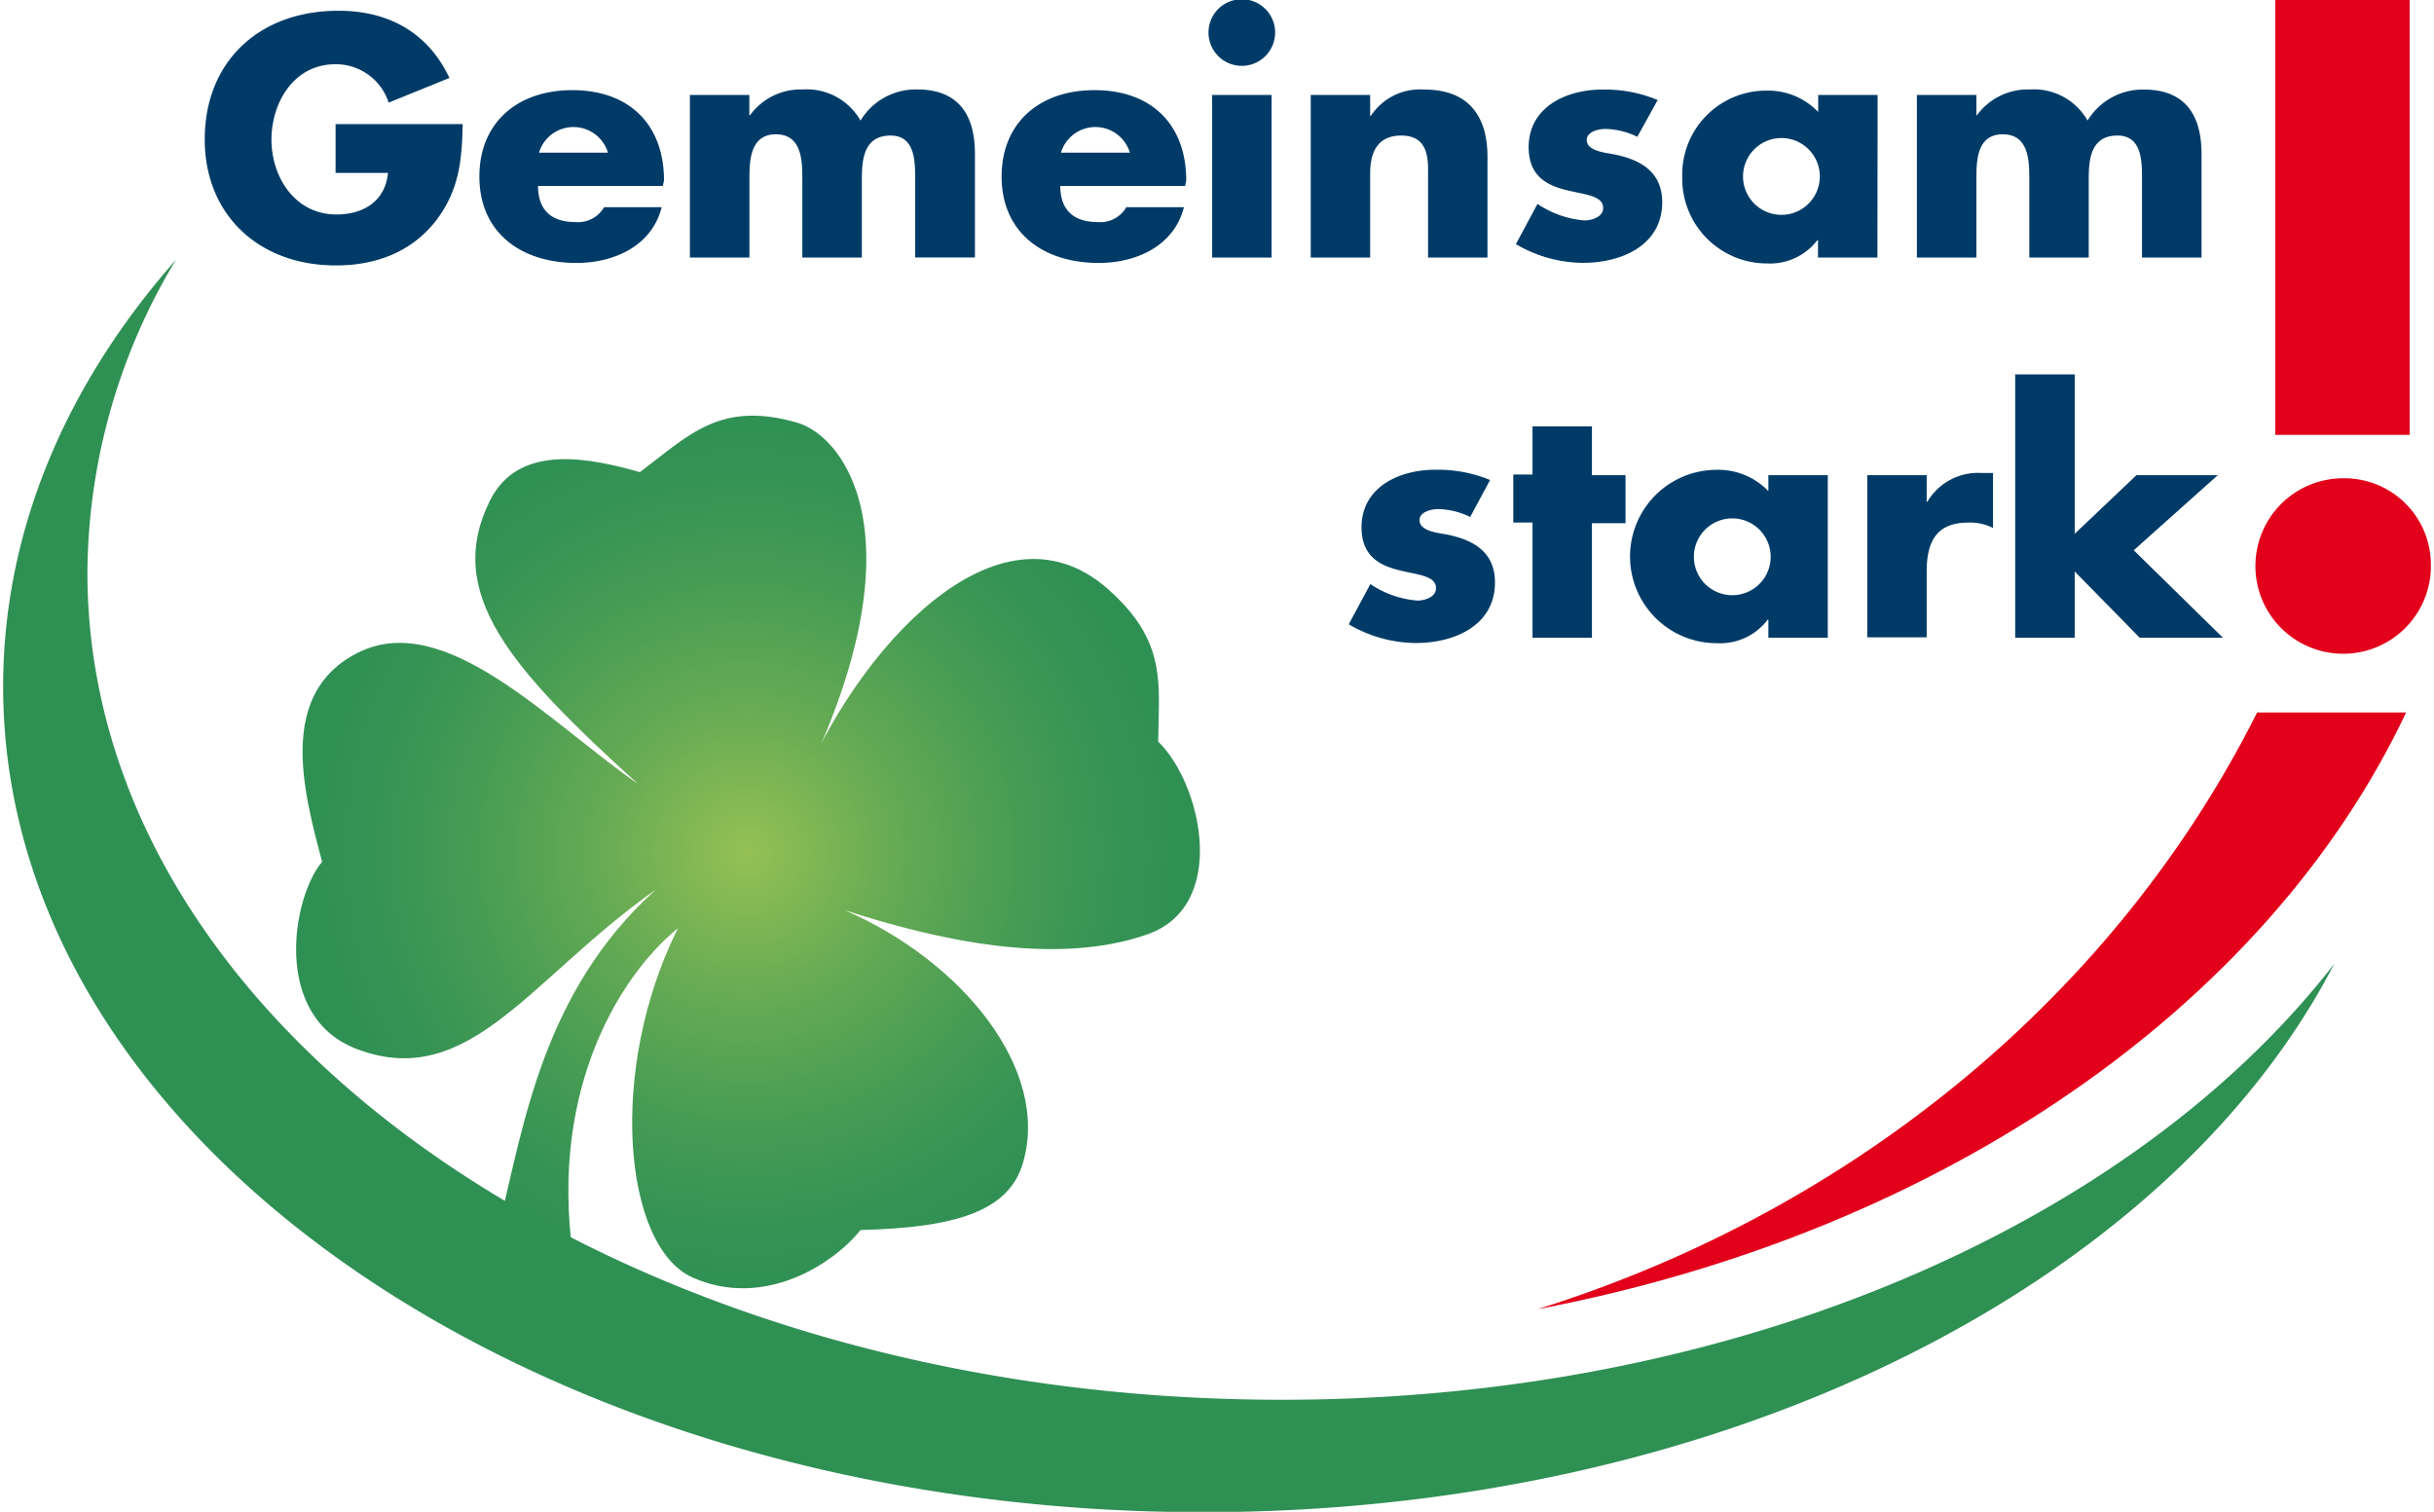 <?xml version="1.0"?>
<svg xmlns="http://www.w3.org/2000/svg" xmlns:xlink="http://www.w3.org/1999/xlink" viewBox="0 0 252.89 157.48" width="161" height="100"><defs><style>.cls-1{fill:#e2001a;}.cls-2{fill:url(#radial-gradient);}.cls-3{fill:#003b67;}.cls-4{fill:#2f9054;}</style><radialGradient id="radial-gradient" cx="74.76" cy="89.96" r="46.33" gradientTransform="translate(-0.09 1.14) rotate(-1.77)" gradientUnits="userSpaceOnUse"><stop offset="0" stop-color="#95c154"/><stop offset="0.05" stop-color="#8dbd54"/><stop offset="0.34" stop-color="#65aa54"/><stop offset="0.61" stop-color="#479c54"/><stop offset="0.84" stop-color="#359354"/><stop offset="1" stop-color="#2f9054"/></radialGradient></defs><title>Element 3</title><g id="Ebene_2" data-name="Ebene 2"><g id="kurven"><path class="cls-1" d="M234.79,74.22c-14.56,29.05-41.65,51.72-74.94,62.15,42.11-8,76-31.56,90.46-62.15Z"/><path class="cls-2" d="M83.06,82.11c5.79-14.34,20.51-30.88,32-20.77,6.24,5.5,5.31,9.86,5.26,15.91,4.51,4.36,7.39,17.07-1.1,20.07-9.71,3.42-22.16.53-31.56-2.51,12.2,5.28,21.47,16.59,18.56,26.37-1.46,4.92-6.82,6.7-16.91,6.95-2.89,3.61-10.12,8.23-17.5,4.94-7.18-3.2-8.9-21.61-1.51-36.39-6.35,5.17-13.84,17.72-10.67,35.77-1.41-2.72-5.3-4.58-7.88-5.22,2.46-9.88,4.48-24,16.23-34.55-13,9.11-19.38,21-31.07,16.62-9-3.36-6.77-15.93-3.68-19.53C31.31,82.57,28.5,72.24,36.94,68c9.07-4.57,19.82,7.13,29.2,13.67-13.23-12-20.26-19.85-15.42-29.54,3.05-6.11,10.67-4.33,15.61-2.95,5.12-3.85,8.32-7.45,16.33-5.17C87.85,45.48,95.79,56.56,83.06,82.11Z"/><path class="cls-3" d="M47.87,12.93c-.07,3.63-.34,6.73-2.62,9.84-2.52,3.4-6.3,4.88-10.59,4.88C26.6,27.65,21,22.34,21,14.52c0-8.09,5.65-13.4,13.92-13.4,5.28,0,9.36,2.31,11.57,7l-6.33,2.57a5.79,5.79,0,0,0-5.54-4c-4.39,0-6.67,4.06-6.67,7.86s2.38,7.79,6.77,7.79c2.89,0,5.1-1.45,5.37-4.33H34.63V12.93Z"/><path class="cls-3" d="M68.72,19.37h-13c0,2.44,1.32,3.76,3.88,3.76a3.13,3.13,0,0,0,3-1.55h6c-1,4-4.9,5.81-8.88,5.81-5.79,0-10.11-3.17-10.11-9,0-5.65,4-9,9.67-9,6,0,9.56,3.63,9.56,9.41ZM63,15.9a3.75,3.75,0,0,0-7.18,0Z"/><path class="cls-3" d="M77.73,12h.07a6.54,6.54,0,0,1,5.51-2.68,6.43,6.43,0,0,1,6,3.24,6.72,6.72,0,0,1,5.92-3.24c4.42,0,6,2.81,6,6.7v10.8H95V18.74c0-1.75.07-4.62-2.55-4.62-2.86,0-3,2.61-3,4.62v8.09h-6.2V18.74c0-1.88,0-4.75-2.75-4.75s-2.76,2.87-2.76,4.75v8.09H71.54V9.89h6.19Z"/><path class="cls-3" d="M123.12,19.37h-13c0,2.44,1.33,3.76,3.88,3.76a3.12,3.12,0,0,0,3-1.55h6c-1,4-4.9,5.81-8.88,5.81-5.79,0-10.11-3.17-10.11-9,0-5.65,4-9,9.67-9,6,0,9.56,3.63,9.56,9.41Zm-5.75-3.47a3.75,3.75,0,0,0-7.18,0Z"/><path class="cls-3" d="M132.5,3.39a3.47,3.47,0,0,1-6.94,0,3.47,3.47,0,0,1,6.94,0Zm-.37,23.44h-6.19V9.89h6.19Z"/><path class="cls-3" d="M142.4,12.07h.07a6.12,6.12,0,0,1,5.58-2.74c4.7,0,6.57,2.88,6.57,7V26.83h-6.19V18.58c0-1.62.27-4.46-2.79-4.46-2.52,0-3.24,1.82-3.24,3.93v8.78h-6.19V9.89h6.19Z"/><path class="cls-3" d="M170.23,14.25a7.94,7.94,0,0,0-3.33-.82c-.72,0-1.94.29-1.94,1.15,0,1.16,1.94,1.32,2.79,1.49,2.89.56,5.07,1.88,5.07,5,0,4.46-4.19,6.31-8.24,6.31a13.89,13.89,0,0,1-7-1.95l2.25-4.19a10.15,10.15,0,0,0,4.9,1.72c.78,0,1.94-.37,1.94-1.29,0-1.32-1.94-1.39-3.88-1.88s-3.88-1.42-3.88-4.46c0-4.16,3.88-6,7.69-6a14.28,14.28,0,0,1,5.75,1.09Z"/><path class="cls-3" d="M195.24,26.83h-6.19V25H189a6.21,6.21,0,0,1-5.28,2.44,8.82,8.82,0,0,1-8.81-9,8.74,8.74,0,0,1,8.75-9,7.24,7.24,0,0,1,5.41,2.22V9.89h6.19Zm-14-8.45a4,4,0,0,0,8,0,4,4,0,0,0-8,0Z"/><path class="cls-3" d="M205.55,12h.06a6.56,6.56,0,0,1,5.52-2.68,6.43,6.43,0,0,1,6,3.24A6.72,6.72,0,0,1,223,9.33c4.42,0,6,2.81,6,6.7v10.8h-6.2V18.74c0-1.75.07-4.62-2.55-4.62-2.86,0-3,2.61-3,4.62v8.09h-6.19V18.74c0-1.88,0-4.75-2.76-4.75s-2.75,2.87-2.75,4.75v8.09h-6.2V9.89h6.2Z"/><path class="cls-3" d="M152.82,53.85a8,8,0,0,0-3.34-.82c-.71,0-1.94.29-1.94,1.15,0,1.16,1.94,1.32,2.79,1.49,2.9.56,5.07,1.88,5.07,5,0,4.46-4.18,6.31-8.23,6.31a13.9,13.9,0,0,1-7-1.95l2.25-4.19a10.15,10.15,0,0,0,4.9,1.72c.78,0,1.94-.37,1.94-1.29,0-1.32-1.94-1.39-3.88-1.88s-3.88-1.42-3.88-4.46c0-4.16,3.88-6,7.69-6A14.28,14.28,0,0,1,154.89,50Z"/><path class="cls-3" d="M165.5,66.43h-6.19v-12h-2v-5h2V44.41h6.19V49.5H169v5H165.5Z"/><path class="cls-3" d="M190.07,66.43h-6.19V64.55h-.07A6.21,6.21,0,0,1,178.53,67a9,9,0,0,1-.06-18.06,7.24,7.24,0,0,1,5.41,2.22V49.5h6.19ZM176.12,58a4,4,0,0,0,8,0,4,4,0,0,0-8,0Z"/><path class="cls-3" d="M200.37,52.27h.07a6.12,6.12,0,0,1,5.65-3h1.19V55a5.17,5.17,0,0,0-2.62-.56c-3.43,0-4.29,2.21-4.29,5.11v6.84h-6.19V49.5h6.19Z"/><path class="cls-3" d="M215.79,55.6l6.43-6.1h8.47l-8.75,7.82,9.29,9.11h-8.67l-6.77-6.9v6.9h-6.2V39h6.2Z"/><path class="cls-1" d="M252.89,58.68a9.14,9.14,0,1,1-9.14-8.86A9,9,0,0,1,252.89,58.68Z"/><rect class="cls-1" x="236.68" width="14" height="45.3"/><path class="cls-4" d="M133.2,145.81c-68.71,0-124.42-38.58-124.42-86.16A63.67,63.67,0,0,1,18,27.06C6.58,40,0,55.25,0,71.52c0,47.48,56,86,125,86,54.35,0,100.59-23.83,117.83-57.13C221.89,127.41,180.65,145.81,133.2,145.81Z"/></g></g></svg>
